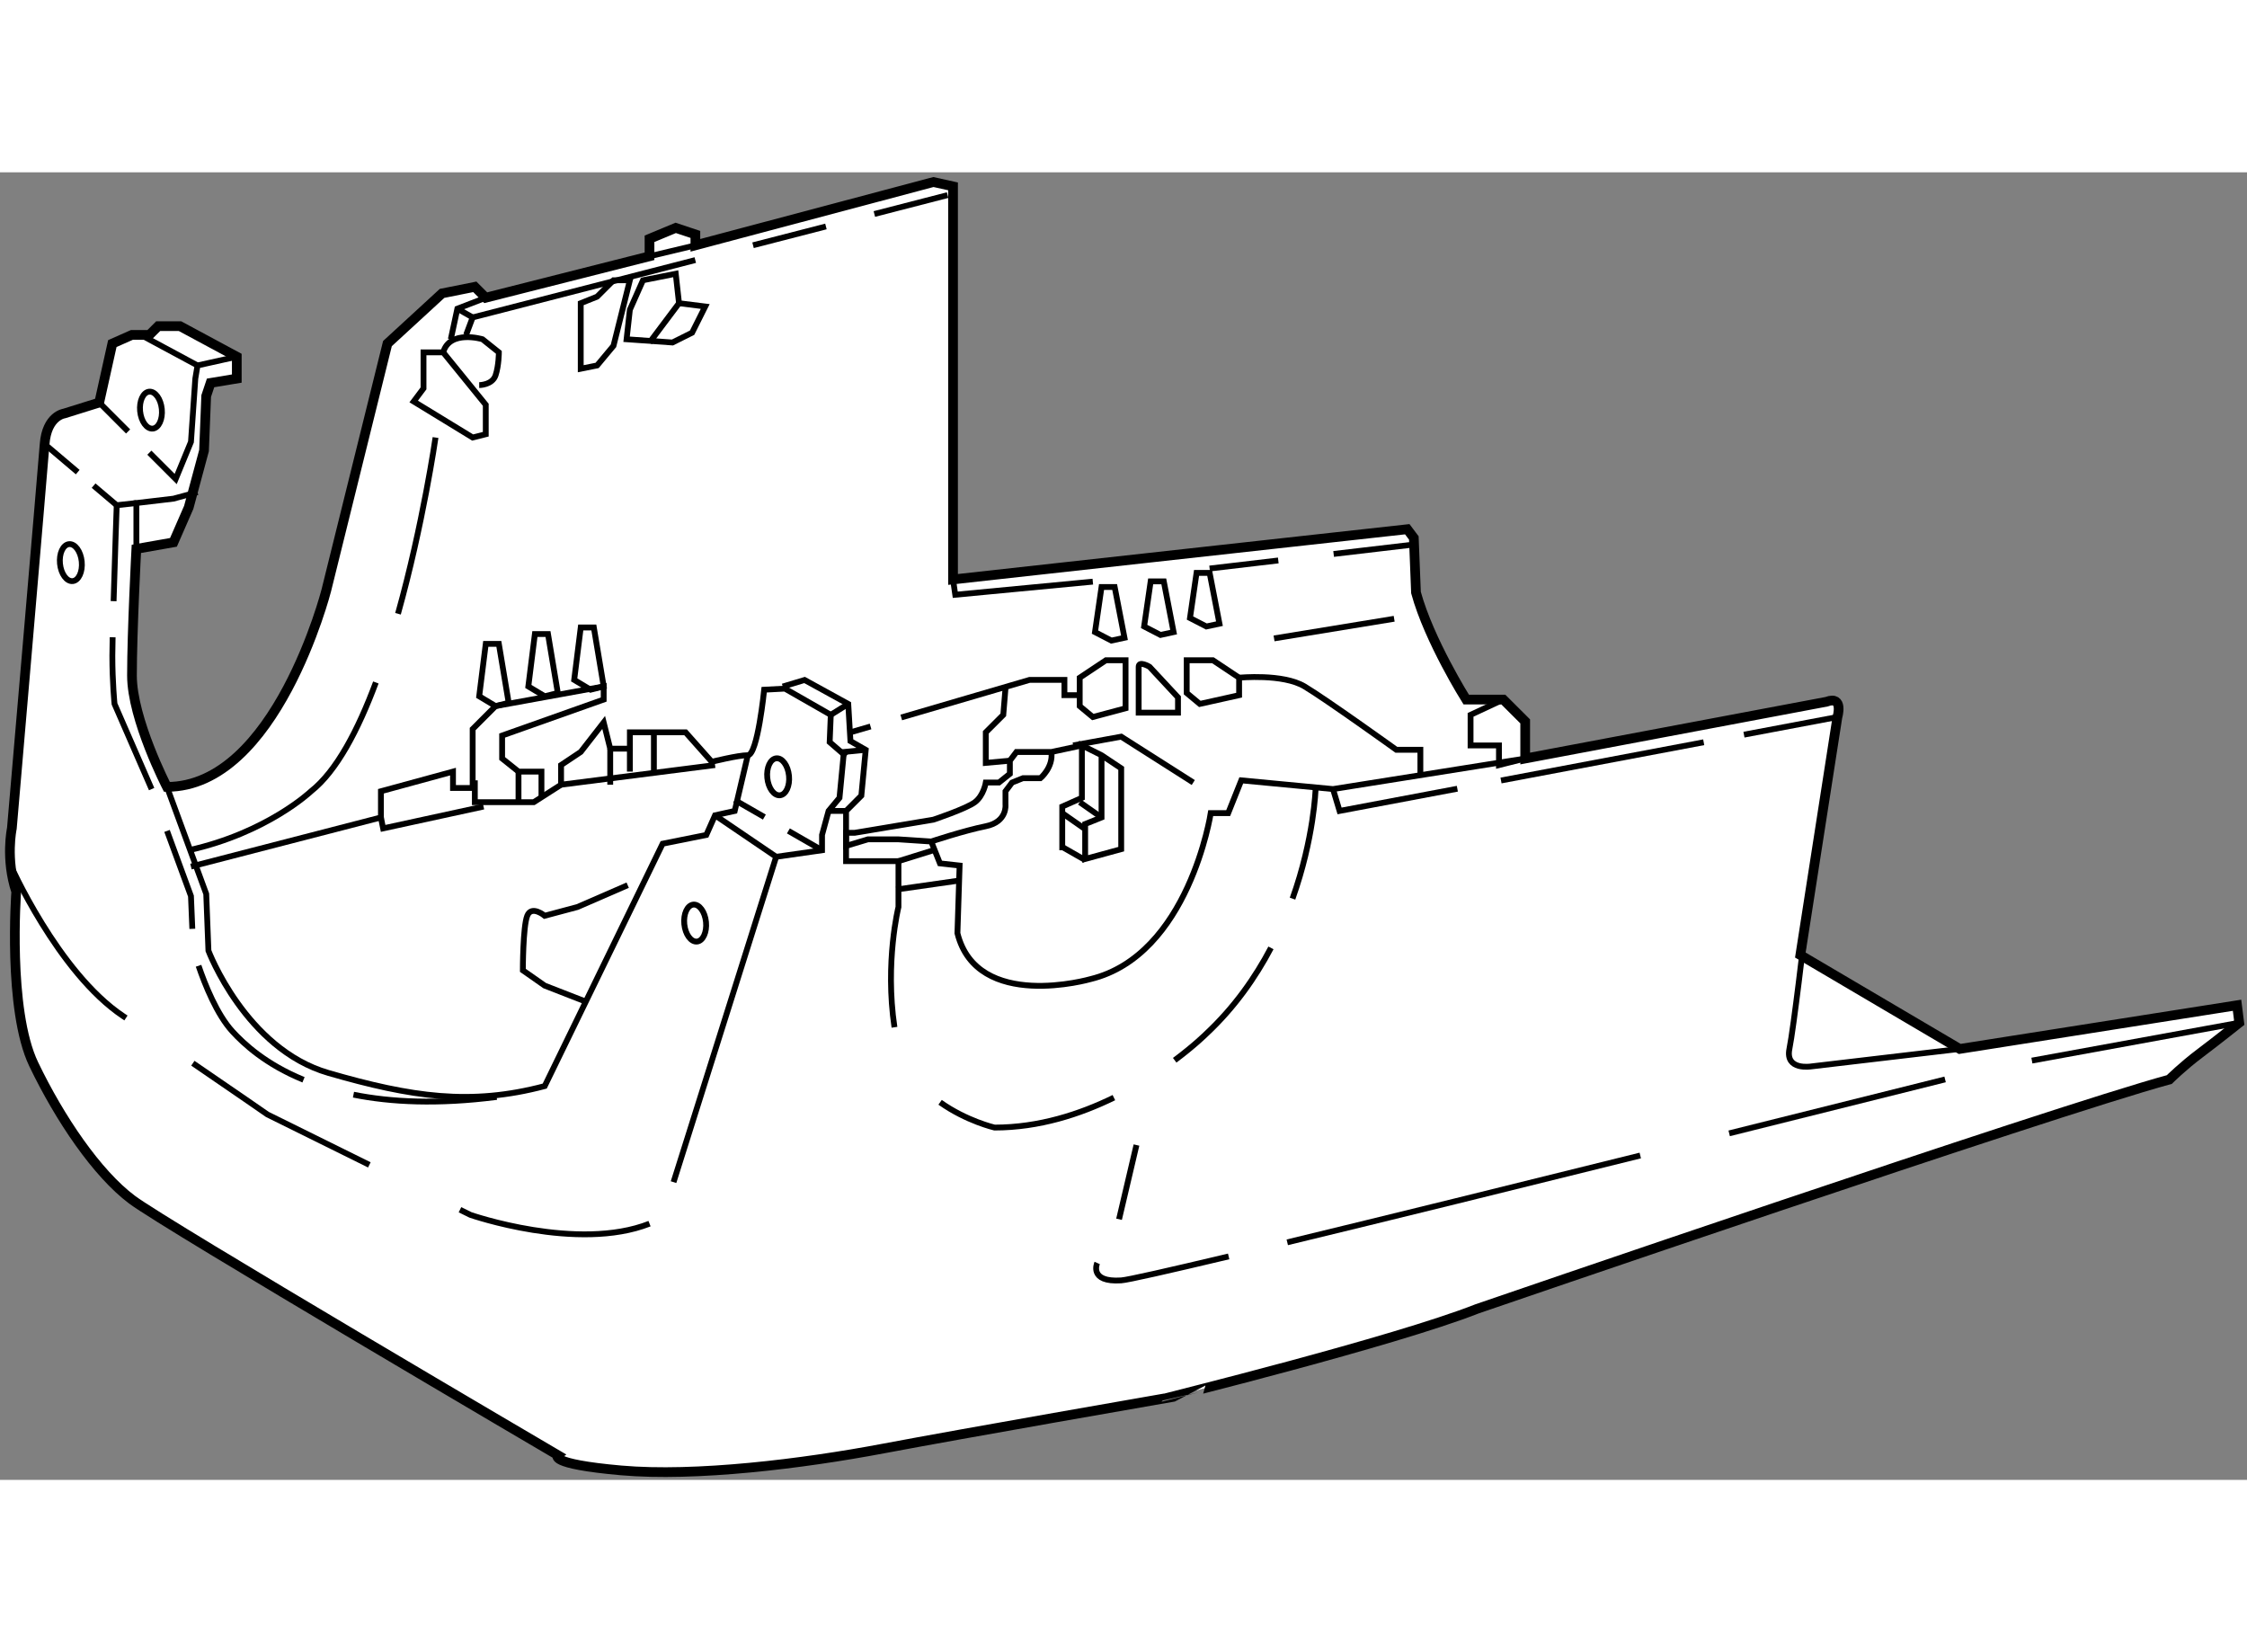 <?xml version="1.0" encoding="utf-8"?>
<!-- Generator: Adobe Illustrator 15.1.0, SVG Export Plug-In . SVG Version: 6.00 Build 0)  -->
<!DOCTYPE svg PUBLIC "-//W3C//DTD SVG 1.1//EN" "http://www.w3.org/Graphics/SVG/1.1/DTD/svg11.dtd">
<svg version="1.1" xmlns="http://www.w3.org/2000/svg" xmlns:xlink="http://www.w3.org/1999/xlink" x="0px" y="0px" width="244.8px"
	 height="180px" viewBox="117.452 104.546 115.763 67.364" enable-background="new 0 0 244.8 180" xml:space="preserve">
	
<rect x="117.452" y="104.546" width="115.763" height="67.364" fill="#808080" stroke="none"/>
	
<g><path fill="#FFFFFF" stroke="#000000" stroke-width="0.5" d="M193.552,163.097c0,0,29.477-10.125,35.663-11.813
			c0,0,0.677-0.675,1.576-1.351c0.898-0.675,2.024-1.575,2.024-1.575l-0.113-0.9l-14.287,2.25l-8.212-4.837l1.911-12.263
			c0,0,0.339-1.125-0.562-0.787l-15.524,2.925v-1.913l-1.126-1.124h-1.912c0,0-1.913-3.039-2.588-5.514l-0.111-2.812l-0.338-0.45
			l-23.401,2.587v-20.25l-1.012-0.224l-12.263,3.261v-0.562l-1.013-0.337l-1.35,0.562v0.9l-8.438,2.137l-0.562-0.562l-1.688,0.338
			l-2.813,2.586l-3.15,12.713c0,0-2.586,10.125-8.212,10.125c0,0-1.8-3.486-1.8-5.737c0-2.25,0.225-6.524,0.225-6.524l1.912-0.337
			l0.787-1.802l0.788-2.924l0.112-2.813l0.226-0.675l1.35-0.224v-1.126l-2.925-1.574h-1.125l-0.45,0.449h-0.899l-1.013,0.449
			l-0.675,3.038l-1.801,0.563c0,0-0.9,0.113-1.012,1.576c-0.113,1.462-1.688,19.799-1.688,19.799s-0.338,1.575,0.225,3.263
			c0,0-0.45,6.074,0.9,8.887c1.35,2.813,3.262,5.626,5.063,6.976c1.8,1.351,21.938,13.163,21.938,13.163s-0.563,0.449,3.262,0.787
			c3.825,0.337,9.339-0.338,13.501-1.125s14.513-2.588,14.513-2.588S189.276,164.784,193.552,163.097z"></path><polygon fill="none" stroke="#000000" stroke-width="0.3" points="179.097,125.183 179.771,125.183 180.277,127.799 
			179.603,127.943 178.759,127.507 		"></polygon><polygon fill="none" stroke="#000000" stroke-width="0.3" points="176.733,125.619 177.409,125.619 177.915,128.233 
			177.24,128.38 176.396,127.943 		"></polygon><polygon fill="none" stroke="#000000" stroke-width="0.3" points="174.202,125.909 174.878,125.909 175.384,128.525 
			174.709,128.67 173.865,128.233 		"></polygon><polygon fill="none" stroke="#000000" stroke-width="0.3" points="147.371,127.995 148.046,127.995 148.553,131.032 
			147.878,131.201 147.034,130.695 		"></polygon><polygon fill="none" stroke="#000000" stroke-width="0.3" points="145.009,128.333 145.684,128.333 146.19,131.37 
			145.515,131.539 144.671,131.032 		"></polygon><polygon fill="none" stroke="#000000" stroke-width="0.3" points="142.478,128.839 143.152,128.839 143.659,131.876 
			142.983,132.045 142.14,131.539 		"></polygon><polygon fill="none" stroke="#000000" stroke-width="0.3" points="138.765,116.352 141.803,118.208 142.478,118.039 
			142.478,116.521 140.284,113.82 139.271,113.82 139.271,115.677 		"></polygon><path fill="none" stroke="#000000" stroke-width="0.3" d="M142.14,115.508c0,0,0.676,0,0.844-0.507
			c0.169-0.506,0.169-1.181,0.169-1.181l-0.844-0.675c0,0-1.688-0.507-2.024,0.675"></path><polygon fill="none" stroke="#000000" stroke-width="0.3" points="147.371,111.289 147.371,114.664 148.215,114.495 
			149.059,113.482 149.902,110.107 149.059,110.107 148.215,110.951 		"></polygon><polygon fill="none" stroke="#000000" stroke-width="0.3" points="149.902,111.626 149.733,113.146 152.097,113.313 
			153.108,112.808 153.784,111.458 152.434,111.289 152.265,109.771 150.577,110.107 		"></polygon><line fill="none" stroke="#000000" stroke-width="0.3" x1="152.434" y1="111.289" x2="150.915" y2="113.313"></line><path fill="none" stroke="#000000" stroke-width="0.3" d="M154.29,135.083l-7.932,1.012v-1.012l1.013-0.676l1.182-1.519
			l0.337,1.351h1.013v-0.844h2.869l1.35,1.519c0,0,1.351-0.338,1.856-0.338s0.844-3.375,0.844-3.375l1.069-0.056l2.362,1.351
			l-0.057,1.405l0.844,0.731"></path><line fill="none" stroke="#000000" stroke-width="0.3" x1="149.902" y1="134.239" x2="149.902" y2="135.42"></line><line fill="none" stroke="#000000" stroke-width="0.3" x1="148.89" y1="134.239" x2="148.89" y2="136.095"></line><polyline fill="none" stroke="#000000" stroke-width="0.3" points="145.347,136.771 145.347,135.42 144.165,135.42 
			143.321,134.745 143.321,133.563 148.553,131.708 148.553,131.032 142.983,132.045 141.803,133.227 141.803,136.264 
			140.79,136.264 140.79,135.42 137.077,136.433 137.077,137.782 127.29,140.313 		"></polyline><polyline fill="none" stroke="#000000" stroke-width="0.3" points="172.178,139.472 172.178,137.221 173.19,136.771 
			173.19,134.071 174.202,134.576 175.215,135.251 175.215,136.264 175.215,139.415 173.358,139.921 173.358,138.12 
			174.202,137.782 174.202,134.576 		"></polyline><line fill="none" stroke="#000000" stroke-width="0.3" x1="172.178" y1="139.303" x2="173.358" y2="139.977"></line><line fill="none" stroke="#000000" stroke-width="0.3" x1="174.202" y1="137.782" x2="173.078" y2="136.995"></line><line fill="none" stroke="#000000" stroke-width="0.3" x1="172.178" y1="137.559" x2="173.304" y2="138.346"></line><polygon fill="none" stroke="#000000" stroke-width="0.3" points="181.29,131.483 181.29,130.583 179.94,129.684 178.59,129.684 
			178.59,131.371 179.265,131.933 		"></polygon><path fill="none" stroke="#000000" stroke-width="0.3" d="M178.141,132.384v-0.788l-1.464-1.574c0,0-0.562-0.338-0.562,0
			s0,2.362,0,2.362H178.141z"></path><polygon fill="none" stroke="#000000" stroke-width="0.3" points="175.44,132.158 175.44,129.684 174.428,129.684 
			173.078,130.583 173.078,132.047 173.753,132.608 		"></polygon><path fill="none" stroke="#000000" stroke-width="0.3" d="M218.415,149.708l-7.65,0.901c0,0-1.35,0.224-1.125-0.901
			c0.226-1.124,0.787-5.963,0.787-5.963"></path><path fill="none" stroke="#000000" stroke-width="0.3" d="M194.902,131.709l-1.688,0.787v1.575h1.463v1.013l1.351-0.338
			l-9.901,1.574l-4.725-0.449l-0.675,1.688h-0.899c0,0-1.126,7.312-6.188,8.55c0,0-5.85,1.688-6.862-2.363l0.112-3.486l-1.013-0.112
			l-0.449-1.126l-1.688-0.112h-1.575l-1.125,0.338v-1.8l0.787-0.788l0.226-2.361l-0.787-0.451l-0.113-1.913l-2.249-1.236
			l-1.126,0.338"></path><polyline fill="none" stroke="#000000" stroke-width="0.3" points="141.915,135.871 141.915,136.995 144.952,136.995 
			146.358,136.095 		"></polyline><polyline fill="none" stroke="#000000" stroke-width="0.3" points="163.884,132.631 170.49,130.696 172.29,130.696 
			172.29,131.483 173.19,131.483 		"></polyline><line fill="none" stroke="#000000" stroke-width="0.3" x1="161.266" y1="133.396" x2="162.302" y2="133.095"></line><path fill="none" stroke="#000000" stroke-width="0.3" d="M165.428,139.021c0,0,1.687-0.562,2.812-0.787
			c1.126-0.226,1.013-1.124,1.013-1.124v-0.676l0.338-0.45l0.563-0.225h0.9c0,0,0.674-0.562,0.562-1.35"></path><polyline fill="none" stroke="#000000" stroke-width="0.3" points="178.928,135.983 175.215,133.62 172.74,134.071 		"></polyline><polyline fill="none" stroke="#000000" stroke-width="0.3" points="169.252,131.146 169.14,132.496 168.239,133.396 
			168.239,134.971 169.478,134.858 		"></polyline><path fill="none" stroke="#000000" stroke-width="0.3" d="M181.29,130.583c0,0,2.251-0.224,3.375,0.451
			c1.125,0.675,4.725,3.262,4.725,3.262h1.238v1.35"></path><path fill="none" stroke="#000000" stroke-width="0.3" d="M163.534,148.592c-0.502-3.363,0.206-6.196,0.206-6.196v-2.362h-2.7
			v-1.462h0.449l4.051-0.676c0,0,1.688-0.563,2.138-0.9c0.45-0.337,0.562-1.012,0.562-1.012h0.676l0.563-0.45v-0.675l0.338-0.449
			h1.799l1.576-0.338"></path><path fill="none" stroke="#000000" stroke-width="0.3" d="M174.838,152.216c-1.745,0.855-3.858,1.543-6.147,1.543
			c0,0-1.446-0.335-2.806-1.302"></path><path fill="none" stroke="#000000" stroke-width="0.3" d="M182.93,144.502c-0.8,1.523-1.877,3.061-3.327,4.42
			c0,0-0.596,0.596-1.632,1.369"></path><path fill="none" stroke="#000000" stroke-width="0.3" d="M185.229,136.32c0,0-0.075,2.53-1.188,5.645"></path><ellipse transform="matrix(0.995 -0.099 0.099 0.995 -12.659 16.262)" fill="none" stroke="#000000" stroke-width="0.3" cx="157.553" cy="135.702" rx="0.562" ry="0.957"></ellipse><ellipse transform="matrix(0.995 -0.099 0.099 0.995 -13.426 15.876)" fill="none" stroke="#000000" stroke-width="0.3" cx="153.277" cy="143.239" rx="0.562" ry="0.957"></ellipse><ellipse transform="matrix(0.995 -0.099 0.099 0.995 -11.737 12.589)" fill="none" stroke="#000000" stroke-width="0.3" cx="121.102" cy="124.677" rx="0.563" ry="0.957"></ellipse><ellipse transform="matrix(0.995 -0.098 0.098 0.995 -10.857 12.856)" fill="none" stroke="#000000" stroke-width="0.3" cx="125.266" cy="116.802" rx="0.562" ry="0.956"></ellipse><line fill="none" stroke="#000000" stroke-width="0.3" x1="150.915" y1="108.871" x2="153.277" y2="108.308"></line><polyline fill="none" stroke="#000000" stroke-width="0.3" points="142.478,111.008 141.015,111.571 140.677,113.146 		"></polyline><path fill="none" stroke="#000000" stroke-width="0.3" d="M136.816,130.828c-0.911,2.444-2.023,4.568-3.339,5.605
			c0,0-2.25,2.139-6.301,3.038"></path><path fill="none" stroke="#000000" stroke-width="0.3" d="M139.89,118.209c0,0-0.645,4.481-1.934,9.079"></path><line fill="none" stroke="#000000" stroke-width="0.3" x1="207.299" y1="133.517" x2="212.114" y2="132.608"></line><line fill="none" stroke="#000000" stroke-width="0.3" x1="194.783" y1="135.878" x2="205.225" y2="133.908"></line><polyline fill="none" stroke="#000000" stroke-width="0.3" points="186.127,136.32 186.465,137.446 192.533,136.302 		"></polyline><line fill="none" stroke="#000000" stroke-width="0.3" x1="163.74" y1="140.033" x2="165.54" y2="139.472"></line><line fill="none" stroke="#000000" stroke-width="0.3" x1="163.628" y1="141.496" x2="166.777" y2="141.046"></line><line fill="none" stroke="#000000" stroke-width="0.3" x1="183.09" y1="128.558" x2="189.278" y2="127.546"></line><line fill="none" stroke="#000000" stroke-width="0.3" x1="183.308" y1="124.542" x2="179.771" y2="124.958"></line><line fill="none" stroke="#000000" stroke-width="0.3" x1="190.291" y1="123.721" x2="186.159" y2="124.207"></line><polyline fill="none" stroke="#000000" stroke-width="0.3" points="173.753,125.634 166.666,126.309 166.552,125.521 		"></polyline><line fill="none" stroke="#000000" stroke-width="0.3" x1="176.002" y1="154.659" x2="175.104" y2="158.483"></line><line fill="none" stroke="#000000" stroke-width="0.3" x1="222.133" y1="150.309" x2="232.815" y2="148.358"></line><path fill="none" stroke="#000000" stroke-width="0.3" d="M206.538,154.057c4.696-1.17,8.754-2.185,11.124-2.779"></path><path fill="none" stroke="#000000" stroke-width="0.3" d="M183.771,159.671c5.158-1.247,11.915-2.914,18.186-4.473"></path><path fill="none" stroke="#000000" stroke-width="0.3" d="M173.978,160.734c0,0-0.45,1.011,1.237,0.898
			c0.347-0.023,2.436-0.498,5.536-1.235"></path><path fill="none" stroke="#000000" stroke-width="0.3" d="M126.053,136.208l2.024,5.513l0.113,2.925c0,0,1.912,5.064,6.188,6.301
			c4.274,1.236,7.313,1.688,11.137,0.675l6.075-12.487l2.25-0.451l0.45-1.012l1.013-0.225l0.675-2.87"></path><polyline fill="none" stroke="#000000" stroke-width="0.3" points="124.478,123.946 124.478,121.584 126.39,121.358 
			127.628,121.021 		"></polyline><polyline fill="none" stroke="#000000" stroke-width="0.3" points="122.274,120.687 123.465,121.696 124.478,121.584 		"></polyline><line fill="none" stroke="#000000" stroke-width="0.3" x1="119.753" y1="118.547" x2="121.456" y2="119.991"></line><path fill="none" stroke="#000000" stroke-width="0.3" d="M135.663,152.064c1.915,0.385,4.334,0.509,7.377,0.118"></path><path fill="none" stroke="#000000" stroke-width="0.3" d="M127.681,145.423c0.331,0.973,0.944,2.51,1.747,3.385
			c0.587,0.642,1.708,1.688,3.661,2.489"></path><polyline fill="none" stroke="#000000" stroke-width="0.3" points="126.057,138.476 127.29,141.834 127.36,143.521 		"></polyline><path fill="none" stroke="#000000" stroke-width="0.3" d="M123.255,128.499c-0.01,0.414-0.015,0.748-0.015,0.959
			c0,1.351,0.112,2.475,0.112,2.475l1.912,4.388"></path><path fill="none" stroke="#000000" stroke-width="0.3" d="M123.465,121.696c0,0-0.095,2.683-0.16,4.943"></path><polyline fill="none" stroke="#000000" stroke-width="0.3" points="125.147,118.99 126.503,120.346 127.29,118.433 
			127.515,115.172 127.628,114.496 129.652,114.046 		"></polyline><line fill="none" stroke="#000000" stroke-width="0.3" x1="122.565" y1="116.408" x2="124.052" y2="117.896"></line><line fill="none" stroke="#000000" stroke-width="0.3" x1="124.702" y1="112.921" x2="127.628" y2="114.496"></line><path fill="none" stroke="#000000" stroke-width="0.3" d="M149.79,141.271l-2.588,1.125l-1.688,0.451c0,0-0.674-0.562-0.899,0
			s-0.226,2.812-0.226,2.812l1.125,0.787l2.025,0.789"></path><path fill="none" stroke="#000000" stroke-width="0.3" d="M141.149,157.992l0.541,0.266c0,0,5.512,1.914,9.225,0.451"></path><path fill="none" stroke="#000000" stroke-width="0.3" d="M127.388,150.444c2.127,1.45,3.84,2.639,3.84,2.639l5.252,2.598"></path><path fill="none" stroke="#000000" stroke-width="0.3" d="M117.952,140.146c0,0,2.475,5.624,5.85,7.874
			c0.047,0.031,0.093,0.062,0.139,0.092"></path><polyline fill="none" stroke="#000000" stroke-width="0.3" points="152.152,156.57 157.439,139.809 154.29,137.671 		"></polyline><line fill="none" stroke="#000000" stroke-width="0.3" x1="158.069" y1="138.475" x2="159.802" y2="139.472"></line><line fill="none" stroke="#000000" stroke-width="0.3" x1="155.303" y1="136.884" x2="156.832" y2="137.763"></line><line fill="none" stroke="#000000" stroke-width="0.3" x1="160.253" y1="132.496" x2="161.152" y2="131.933"></line><polyline fill="none" stroke="#000000" stroke-width="0.3" points="162.053,134.297 160.929,134.409 160.702,136.771 
			160.14,137.446 159.802,138.683 159.802,139.472 157.439,139.809 		"></polyline><line fill="none" stroke="#000000" stroke-width="0.3" x1="161.04" y1="137.446" x2="160.14" y2="137.446"></line><line fill="none" stroke="#000000" stroke-width="0.3" x1="151.14" y1="133.283" x2="151.14" y2="135.533"></line><line fill="none" stroke="#000000" stroke-width="0.3" x1="144.165" y1="135.42" x2="144.165" y2="137.109"></line><polyline fill="none" stroke="#000000" stroke-width="0.3" points="137.077,137.782 137.19,138.346 142.364,137.221 		"></polyline><polyline fill="none" stroke="#000000" stroke-width="0.3" points="153.272,109.067 141.803,112.021 141.465,112.921 		"></polyline><line fill="none" stroke="#000000" stroke-width="0.3" x1="160.003" y1="107.335" x2="156.248" y2="108.303"></line><line fill="none" stroke="#000000" stroke-width="0.3" x1="166.271" y1="105.72" x2="162.498" y2="106.693"></line><line fill="none" stroke="#000000" stroke-width="0.3" x1="141.803" y1="112.021" x2="141.015" y2="111.571"></line></g>


</svg>